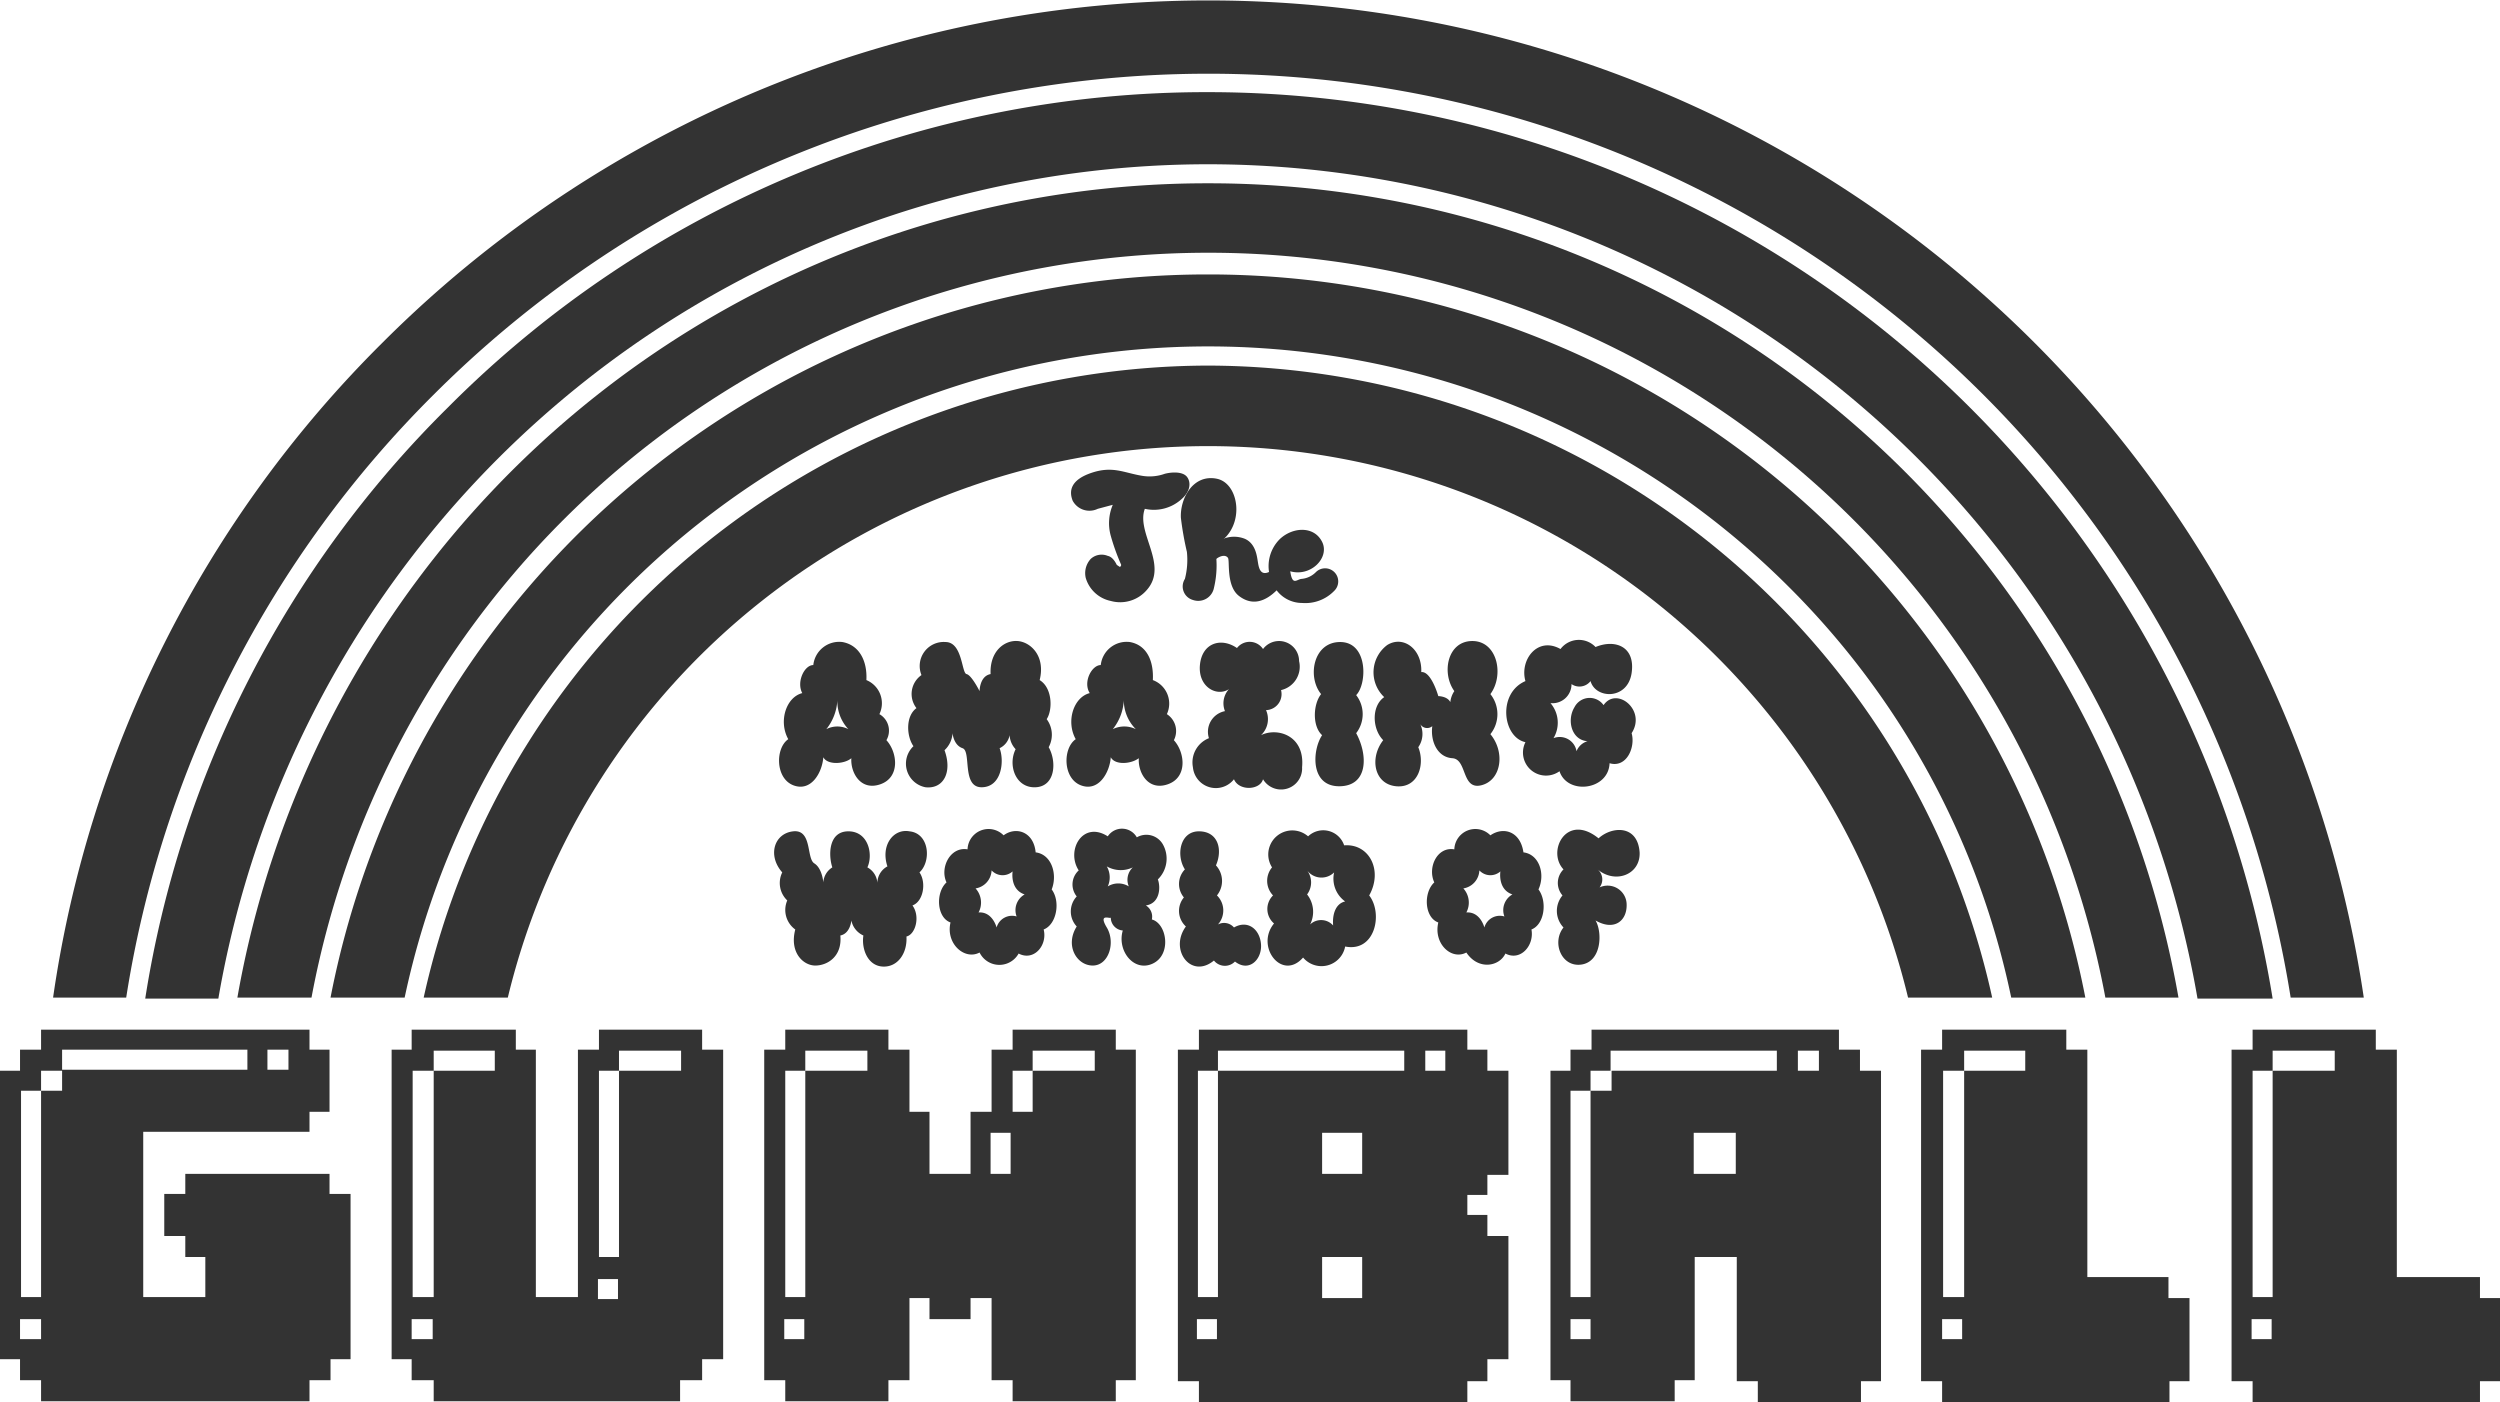 <svg xmlns="http://www.w3.org/2000/svg" width="249.6" height="140" viewBox="0 0 249.6 140"><title>gumball</title><path d="M118,49.8c.9-.8.9-1.7.5-2.2s-1.4-.5-2.2-.3a4.5,4.5,0,0,1-2.3.2c-1.8-.3-2.9-1-5-.3s-2.3,1.8-1.9,2.8a1.9,1.9,0,0,0,2.5.8l1.5-.4a4.7,4.7,0,0,0-.2,3.1,21.7,21.7,0,0,0,1,2.8.2.2,0,0,1-.1.3l-.3-.2c-.1-.2-.4-.8-.9-.9a1.6,1.6,0,0,0-1.7.3,2.1,2.1,0,0,0-.5,1.9,3.3,3.3,0,0,0,2.5,2.3,3.5,3.5,0,0,0,3.6-1.1c2.2-2.5-1.1-5.7-.2-8.1A4.1,4.1,0,0,0,118,49.8Z" fill="#333"/><path d="M120.7,52.8c.8-.2.8-1.8.4-1.9s-.3,1.6.1,3.3a9.7,9.7,0,0,1,0,4.5,1.6,1.6,0,0,1-2.1,1.2,1.4,1.4,0,0,1-.8-2.1,7.6,7.6,0,0,0,.2-2.7,30.9,30.9,0,0,1-.6-3.4c-.1-1.9,1.2-4.4,3.6-3.9s2.9,5.3-.4,6.7Z" fill="#333"/><path d="M126.9,57c-1,.6-1.2-.2-1.3-.8s-.2-1.9-1.3-2.4a2.9,2.9,0,0,0-3.2.7l.2,1.4c.6-.5,1.1-.5,1.3-.2s-.2,2.8,1.1,3.8,2.6.6,3.8-.6.2-2.4-.6-1.9" fill="#333"/><path d="M130.1,60.2a3.2,3.2,0,0,1-3.1-2.1,3.8,3.8,0,0,1,.8-4.3c1.3-1.2,3.4-1.3,4.2.3s-1.2,3.6-3.3,2.9V55.8c.8.1,1.6-.2,1.2-.7s-1.3.2-1.1,1.8.6,1,1.1.9a2.3,2.3,0,0,0,1.5-.7,1.3,1.3,0,1,1,1.8,1.9,4,4,0,0,1-3.2,1.2" fill="#333"/><path d="M121,50.4c-.6,0-1,.6-1,1.4s.4,1.4,1,1.4.9-.7.9-1.4-.4-1.4-.9-1.4" fill="#333"/><path d="M129.6,54.4a1.1,1.1,0,0,0-1.1,1,1.1,1.1,0,0,0,2.2,0,1.1,1.1,0,0,0-1.1-1" fill="#333"/><path d="M88.5,73.9a1.9,1.9,0,0,0-.7-2.6,2.5,2.5,0,0,0-1.3-3.4c.1-1.9-.7-3.5-2.4-3.8a2.6,2.6,0,0,0-2.9,2.3c-.9,0-1.7,1.7-1.1,2.8-1.6.4-2.4,2.8-1.4,4.6-1.3.9-1.3,3.9.5,4.6s2.9-1.3,3-2.8c.4.8,2.1.7,2.8.1-.1,1.4.9,3.3,2.9,2.6s1.7-3.2.6-4.4m-6-1.1a5,5,0,0,0,1.1-2.9,4.1,4.1,0,0,0,1.1,2.9,2.4,2.4,0,0,0-2.2,0" fill="#333"/><path d="M117.2,73.9a2,2,0,0,0-.7-2.6,2.5,2.5,0,0,0-1.4-3.4c.1-1.9-.6-3.5-2.3-3.8a2.6,2.6,0,0,0-2.9,2.3c-.9,0-1.8,1.7-1.1,2.8-1.6.4-2.4,2.8-1.4,4.6-1.3.9-1.3,3.9.5,4.6s2.9-1.3,3-2.8c.4.8,2,.7,2.8.1-.1,1.4.9,3.3,2.9,2.6s1.7-3.2.6-4.4m-6.1-1.1a5,5,0,0,0,1.1-2.9,4.1,4.1,0,0,0,1.2,2.9,2.6,2.6,0,0,0-2.3,0" fill="#333"/><path d="M104.5,71.8c.6-.9.6-3.1-.7-3.9.6-2.4-.9-3.8-2.2-3.9s-2.8,1-2.7,3.3c-1.1.2-1.1,1.7-1.1,1.7s-.8-1.6-1.3-1.7-.4-3.2-2.1-3.2A2.4,2.4,0,0,0,92,67.4a2.3,2.3,0,0,0-.5,3.3c-1.1.8-1,2.8-.3,3.8a2.4,2.4,0,0,0,1.2,4.1c1.8.2,2.7-1.5,1.9-3.7a2.5,2.5,0,0,0,.8-1.7s.1,1.2,1,1.5S96,78.6,98,78.6s2.3-2.6,1.8-3.9a1.8,1.8,0,0,0,1-1.3,2.2,2.2,0,0,0,.6,1.4c-.8,1.6,0,3.9,2,3.8s2.1-2.6,1.3-4a2.6,2.6,0,0,0-.2-2.8" fill="#333"/><path d="M125.9,73.4a2.2,2.2,0,0,0,.5-2.5,1.6,1.6,0,0,0,1.5-2,2.4,2.4,0,0,0,1.8-2.9,2,2,0,0,0-3.6-1.2,1.6,1.6,0,0,0-2.6-.1c-1.6-1.1-3.5-.5-3.7,1.7s1.7,3.2,2.9,2.4a2.1,2.1,0,0,0-.4,2.2,2.1,2.1,0,0,0-1.6,2.7,2.6,2.6,0,0,0-1.6,2.9,2.3,2.3,0,0,0,4.1,1.2c.5,1.2,2.6,1.1,2.9,0a2.1,2.1,0,0,0,3.9-1.2c.3-3.2-2.5-4-4.1-3.2" fill="#333"/><path d="M133.8,64.1c-2.7,0-3.3,3.5-1.9,5.2-.8,1-.9,3.2.1,4.1-1,1.5-1.2,5.1,1.7,5.1s2.9-3.1,1.7-5.3a3.1,3.1,0,0,0,0-3.8c1.1-1.1,1.2-5.3-1.6-5.3" fill="#333"/><path d="M148.8,69.3c1.4-1.9.7-5.3-1.8-5.3s-3.1,3.2-1.8,5a2.4,2.4,0,0,0-.4,1.1c-.3-.6-1.2-.6-1.2-.6s-.7-2.5-1.7-2.4c.1-2.3-1.8-3.7-3.4-2.7a3.4,3.4,0,0,0-.3,5.2c-1.3.9-1.2,3.2-.1,4.3-1.4,1.8-.9,4.4,1.3,4.6s2.9-2.2,2.2-3.9a2.3,2.3,0,0,0,.2-2.3.8.8,0,0,0,1.2.2c-.2,1.5.5,3.1,2,3.2s.9,3.2,2.9,2.7,2.4-3.3.9-5.1a3.2,3.2,0,0,0,0-4" fill="#333"/><path d="M160.1,70.4a1.7,1.7,0,0,0-2.9.2c-.8,1.3-.3,3.3,1.3,3.4a1.7,1.7,0,0,0-1.1,1,1.7,1.7,0,0,0-2.3-1.3,3,3,0,0,0-.3-3.5,1.9,1.9,0,0,0,2.1-1.9,1.4,1.4,0,0,0,1.9-.3c.5,1.8,3.7,1.9,4.1-.8s-1.7-3.4-3.6-2.6a2.3,2.3,0,0,0-3.5.2c-2.3-1.3-4.1,1.1-3.5,3.2-2.8,1.2-2.3,5.6,0,6.1a2.3,2.3,0,0,0,3.4,2.9c.8,2.4,4.9,1.9,5-.8,1.7.5,2.6-1.6,2.2-3,1.5-2.3-1.5-4.7-2.8-2.8" fill="#333"/><path d="M90.8,83c-1.6-.3-2.9,1.4-2.2,3.5a1.9,1.9,0,0,0-1,1.8,1.9,1.9,0,0,0-1-1.7c.6-1.3.1-3.6-1.9-3.6s-2,2.4-1.6,3.6a1.9,1.9,0,0,0-.9,1.5s-.1-1.4-.9-1.9-.2-3.4-2.1-3.2-2.6,2.4-1.1,4.1a2.4,2.4,0,0,0,.5,2.8,2.4,2.4,0,0,0,.8,2.9c-.6,2.3.8,3.6,2,3.6s2.7-.9,2.5-3c1-.2,1.1-1.5,1.1-1.5a2.1,2.1,0,0,0,1.2,1.5c-.2,1.3.4,3,1.9,3.1s2.5-1.3,2.4-3c.9-.2,1.4-2,.6-3.1,1.1-.4,1.4-2.3.7-3.3,1.2-1.1,1-3.9-1-4.1" fill="#333"/><path d="M103.4,85.1c-.2-2.1-2-2.6-3.2-1.7a2.1,2.1,0,0,0-3.6,1.4c-1.7-.3-2.8,1.8-2.1,3.3-1.1,1-1,3.5.4,4-.5,2.1,1.4,3.8,2.9,3a2.2,2.2,0,0,0,3.9.1c1.5.8,2.9-.8,2.5-2.4,1.3-.5,1.7-2.8.8-4,.6-1.5,0-3.5-1.6-3.7m-1.9,6.4a1.6,1.6,0,0,0-2,1.1s-.4-1.6-1.8-1.5a2.1,2.1,0,0,0-.3-2.4A1.9,1.9,0,0,0,99,86.9a1.5,1.5,0,0,0,2.1.1s-.3,1.8,1.2,2.3a1.8,1.8,0,0,0-.8,2.2" fill="#333"/><path d="M116.1,84.3a1.9,1.9,0,0,0-2.6-.7,1.7,1.7,0,0,0-2.9-.1c-2.5-1.6-4.2,1.4-2.9,3.4a1.9,1.9,0,0,0-.2,2.6,2.2,2.2,0,0,0,0,3c-1.2,1.9,0,3.9,1.6,3.9s2.3-2.3,1.4-3.8.4-.8.4-1a1.3,1.3,0,0,0,1.2,1.3c-.6,2,1.1,4.2,3,3.3s1.4-4-.1-4.4a1.3,1.3,0,0,0-.6-1.4c1.4-.2,1.5-1.8,1.2-2.6a2.9,2.9,0,0,0,.5-3.5m-3.4,4.2a2,2,0,0,0-2.1,0,2.2,2.2,0,0,0-.1-2,2.8,2.8,0,0,0,2.6.1,1.7,1.7,0,0,0-.4,1.9" fill="#333"/><path d="M123.2,92.6a1.3,1.3,0,0,0-1.6-.3,2.1,2.1,0,0,0-.1-2.9,2.3,2.3,0,0,0-.1-3c.7-1.6.2-3.4-1.7-3.4s-2.3,2.4-1.4,3.8a2.1,2.1,0,0,0-.1,2.8,2.1,2.1,0,0,0,.2,2.9c-1.7,2.3.5,5.3,2.8,3.4a1.4,1.4,0,0,0,2.1.1c1.4,1.1,2.7-.2,2.6-1.7s-1.3-2.5-2.7-1.7" fill="#333"/><path d="M136.7,89.4c1.4-2.5,0-5.2-2.5-5a2.2,2.2,0,0,0-3.6-.9,2.4,2.4,0,0,0-3.6,3.1,2.1,2.1,0,0,0,.1,2.8,1.9,1.9,0,0,0,.1,2.8c-1.9,2.3.8,5.8,2.9,3.4a2.4,2.4,0,0,0,4.2-1.1c3,.6,3.8-3.3,2.4-5.1m-3.6,3a1.6,1.6,0,0,0-2.3-.1,2.8,2.8,0,0,0-.3-3,2,2,0,0,0,0-2.4h0a1.8,1.8,0,0,0,2.7.2,2.8,2.8,0,0,0,1.1,2.9c-.9.2-1.3,1.2-1.2,2.4" fill="#333"/><path d="M152.1,85.1c-.3-2.1-2-2.6-3.3-1.7a2.1,2.1,0,0,0-3.6,1.4c-1.7-.3-2.7,1.8-2,3.3-1.1,1-1,3.5.4,4-.5,2.1,1.3,3.8,2.8,3,1.2,1.8,3.3,1.4,3.9.1,1.5.8,2.9-.8,2.6-2.4,1.3-.5,1.6-2.8.7-4,.7-1.5.1-3.5-1.5-3.7m-1.9,6.4a1.6,1.6,0,0,0-2,1.1s-.4-1.6-1.8-1.5a2.1,2.1,0,0,0-.3-2.4,1.9,1.9,0,0,0,1.6-1.8,1.5,1.5,0,0,0,2.1.1s-.3,1.8,1.2,2.3a1.8,1.8,0,0,0-.8,2.2" fill="#333"/><path d="M163.7,85.1c-.2-2.8-2.8-2.6-4.1-1.4-3.2-2.6-5.2,1.3-3.5,3.1a1.9,1.9,0,0,0-.1,2.6,2.4,2.4,0,0,0,.1,3.2c-1.2,1.5-.2,4,1.8,3.7s2.1-3.2,1.4-4.4c1.9,1.1,3.2,0,3.1-1.7a1.9,1.9,0,0,0-2.7-1.6,1.3,1.3,0,0,0-.2-1.8c1.8,1.5,4.3.5,4.2-1.7" fill="#333"/><path d="M120.6,25.5A91.4,91.4,0,0,0,31,99.7h2a89.2,89.2,0,0,1,175.2,0h1.9a91.1,91.1,0,0,0-89.5-74.2Z" fill="none"/><path d="M120.6,16.4A100.5,100.5,0,0,0,21.7,99.7h2A98.4,98.4,0,0,1,190,47.1a97.5,97.5,0,0,1,27.3,52.6h2a99.6,99.6,0,0,0-28-53.9A98.7,98.7,0,0,0,120.6,16.4Z" fill="none"/><path d="M120.6,34.6A82.1,82.1,0,0,0,40.4,99.7h1.9a80.1,80.1,0,0,1,156.6,0h1.9a82.1,82.1,0,0,0-80.2-65.1Z" fill="none"/><path d="M120.7,7.2A109.7,109.7,0,0,0,12.6,99.6h1.9A107.7,107.7,0,0,1,120.7,9.1,107.7,107.7,0,0,1,226.8,99.6h1.9a109.7,109.7,0,0,0-108-92.4Z" fill="none"/><path d="M120.6,36.5A80.4,80.4,0,0,0,42.3,99.6h8.4a71.9,71.9,0,0,1,139.8,0h8.4a80.4,80.4,0,0,0-78.3-63.1Z" fill="#333"/><path d="M120.6,18.3A98.3,98.3,0,0,0,23.7,99.6h7.4a91.1,91.1,0,0,1,179.1,0h7.3a98.3,98.3,0,0,0-96.9-81.3Z" fill="#333"/><path d="M120.6,27.4A89.2,89.2,0,0,0,33,99.6h7.4a82,82,0,0,1,138.2-41,81.2,81.2,0,0,1,22.2,41h7.4a89.2,89.2,0,0,0-87.6-72.2Z" fill="#333"/><path d="M120.7,9.2a106.8,106.8,0,0,0-76,31.5,106,106,0,0,0-30.2,59h7.3a100.3,100.3,0,0,1,98.8-83.3,100.3,100.3,0,0,1,98.8,83.3h7.5A107.7,107.7,0,0,0,120.7,9.2Z" fill="#333"/><path d="M43.4,39.3A109.4,109.4,0,0,1,228.7,99.6H236A116.6,116.6,0,0,0,38.2,34.2,115.2,115.2,0,0,0,5.3,99.6h7.3A108.5,108.5,0,0,1,43.4,39.3Z" fill="#333"/><rect x="132" y="113.1" width="4.1" height="4.07" fill="none"/><rect x="132" y="125.5" width="4.1" height="4.12" fill="none"/><rect x="169.1" y="113.1" width="4.2" height="4.12" fill="none"/><path d="M32.9,117.2H18.5v2H16.4v4.2h2.1v2.1h2v4H14.3V113H30.9v-2h2v-6.2h-2v-2H4.1v2H2v2.1H0v28.8H2v2.1H4.1v2.1H30.9v-2.1H33v-2.1h2V119.2H32.9Zm-6.2-12.4h2.1v2H26.7ZM4.1,133.7H2v-2H4.1Zm2.1-24.8H4.1v20.6h-2V108.9h2v-2H6.2Zm0-4.1H24.7v2H6.2Z" fill="#333"/><path d="M70.1,102.8H59.8v2H57.7v24.7H53.5V104.8h-2v-2H41.1v2h-2v30.9h2v2.1h2.2v2.1H67.9v-2.1h2.2v-2.1h2.1V104.8H70.1ZM43.2,133.7H41.1v-2h2.1Zm6.2-26.8H43.3v22.6H41.2V106.9h2.1v-2h6.1Zm12.3,22.8h-2v-2h2ZM68,106.9H61.8v18.6h-2V106.9h2v-2H68Z" fill="#333"/><path d="M148.5,104.8h-2v-2H119.7v2h-2.1v33.1h2.1V140h26.8v-2.1h2v-2.2h2.1V123.4h-2.1v-2.1h-2v-2h2v-2h2.1V106.9h-2.1Zm-27,28.9h-2v-2h2Zm14.5-4.1h-4v-4.1h4Zm0-12.4h-4v-4.1h4Zm4.2-10.3H121.6v22.6h-2V106.9h2v-2h18.6Zm4.1,0h-2v-2h2Z" fill="#333"/><path d="M185.7,104.8h-2.1v-2H158.9v2h-2.1v2.1h-2v30.9h2v2.1h10.4v-2.1h2V125.5h4.2v12.4h2.1V140h10.3v-2.1h2v-31h-2.1v-2.1Zm-26.9,28.9h-2v-2h2Zm2.1-24.8h-2.1v20.6h-2V108.9h2v-2h2.1Zm12.4,8.3h-4.2v-4.1h4.2Zm4.1-10.3H160.8v-2h16.6Zm4.2,0h-2.1v-2h2.1Z" fill="#333"/><path d="M216.6,127.5h-8.2V104.8h-2.1v-2H193.9v2h-2.1v33.1h2.1V140h22.7v-2.1h2v-8.3h-2.1v-2.1Zm-20.7,6.2h-2v-2h2Zm6.3-26.8h-6.1v22.6H194V106.9h2.1v-2h6.1Z" fill="#333"/><path d="M247.6,129.5v-2h-8.3V104.8h-2.1v-2H224.9v2h-2.1v33.1h2.1V140h22.7v-2.1h2v-8.3h-2Zm-20.8,4.2h-2v-2h2Zm6.3-26.8h-6.2v22.6h-2V106.9h2v-2h6.2v2Z" fill="#333"/><path d="M111.4,102.8H101.1v2H99V111H96.9v6.2H92.8V111h-2v-6.2H88.7v-2H78.4v2H76.3v33h2.1v2.1H88.7v-2.1h2.1v-8.2h2v2.1h4.1v-2.1H99v8.2h2.1v2.1h10.3v-2.1h2v-33h-2v-2ZM80.3,133.7h-2v-2h2Zm6.3-26.8H80.4v22.6h-2V106.9h2v-2h6.2Zm14.3,10.3h-2v-4.1h2Zm2.2-6.2h-2v-4.1h2Zm6.2-4.1h-6.2v-2h6.2Z" fill="#333"/></svg>